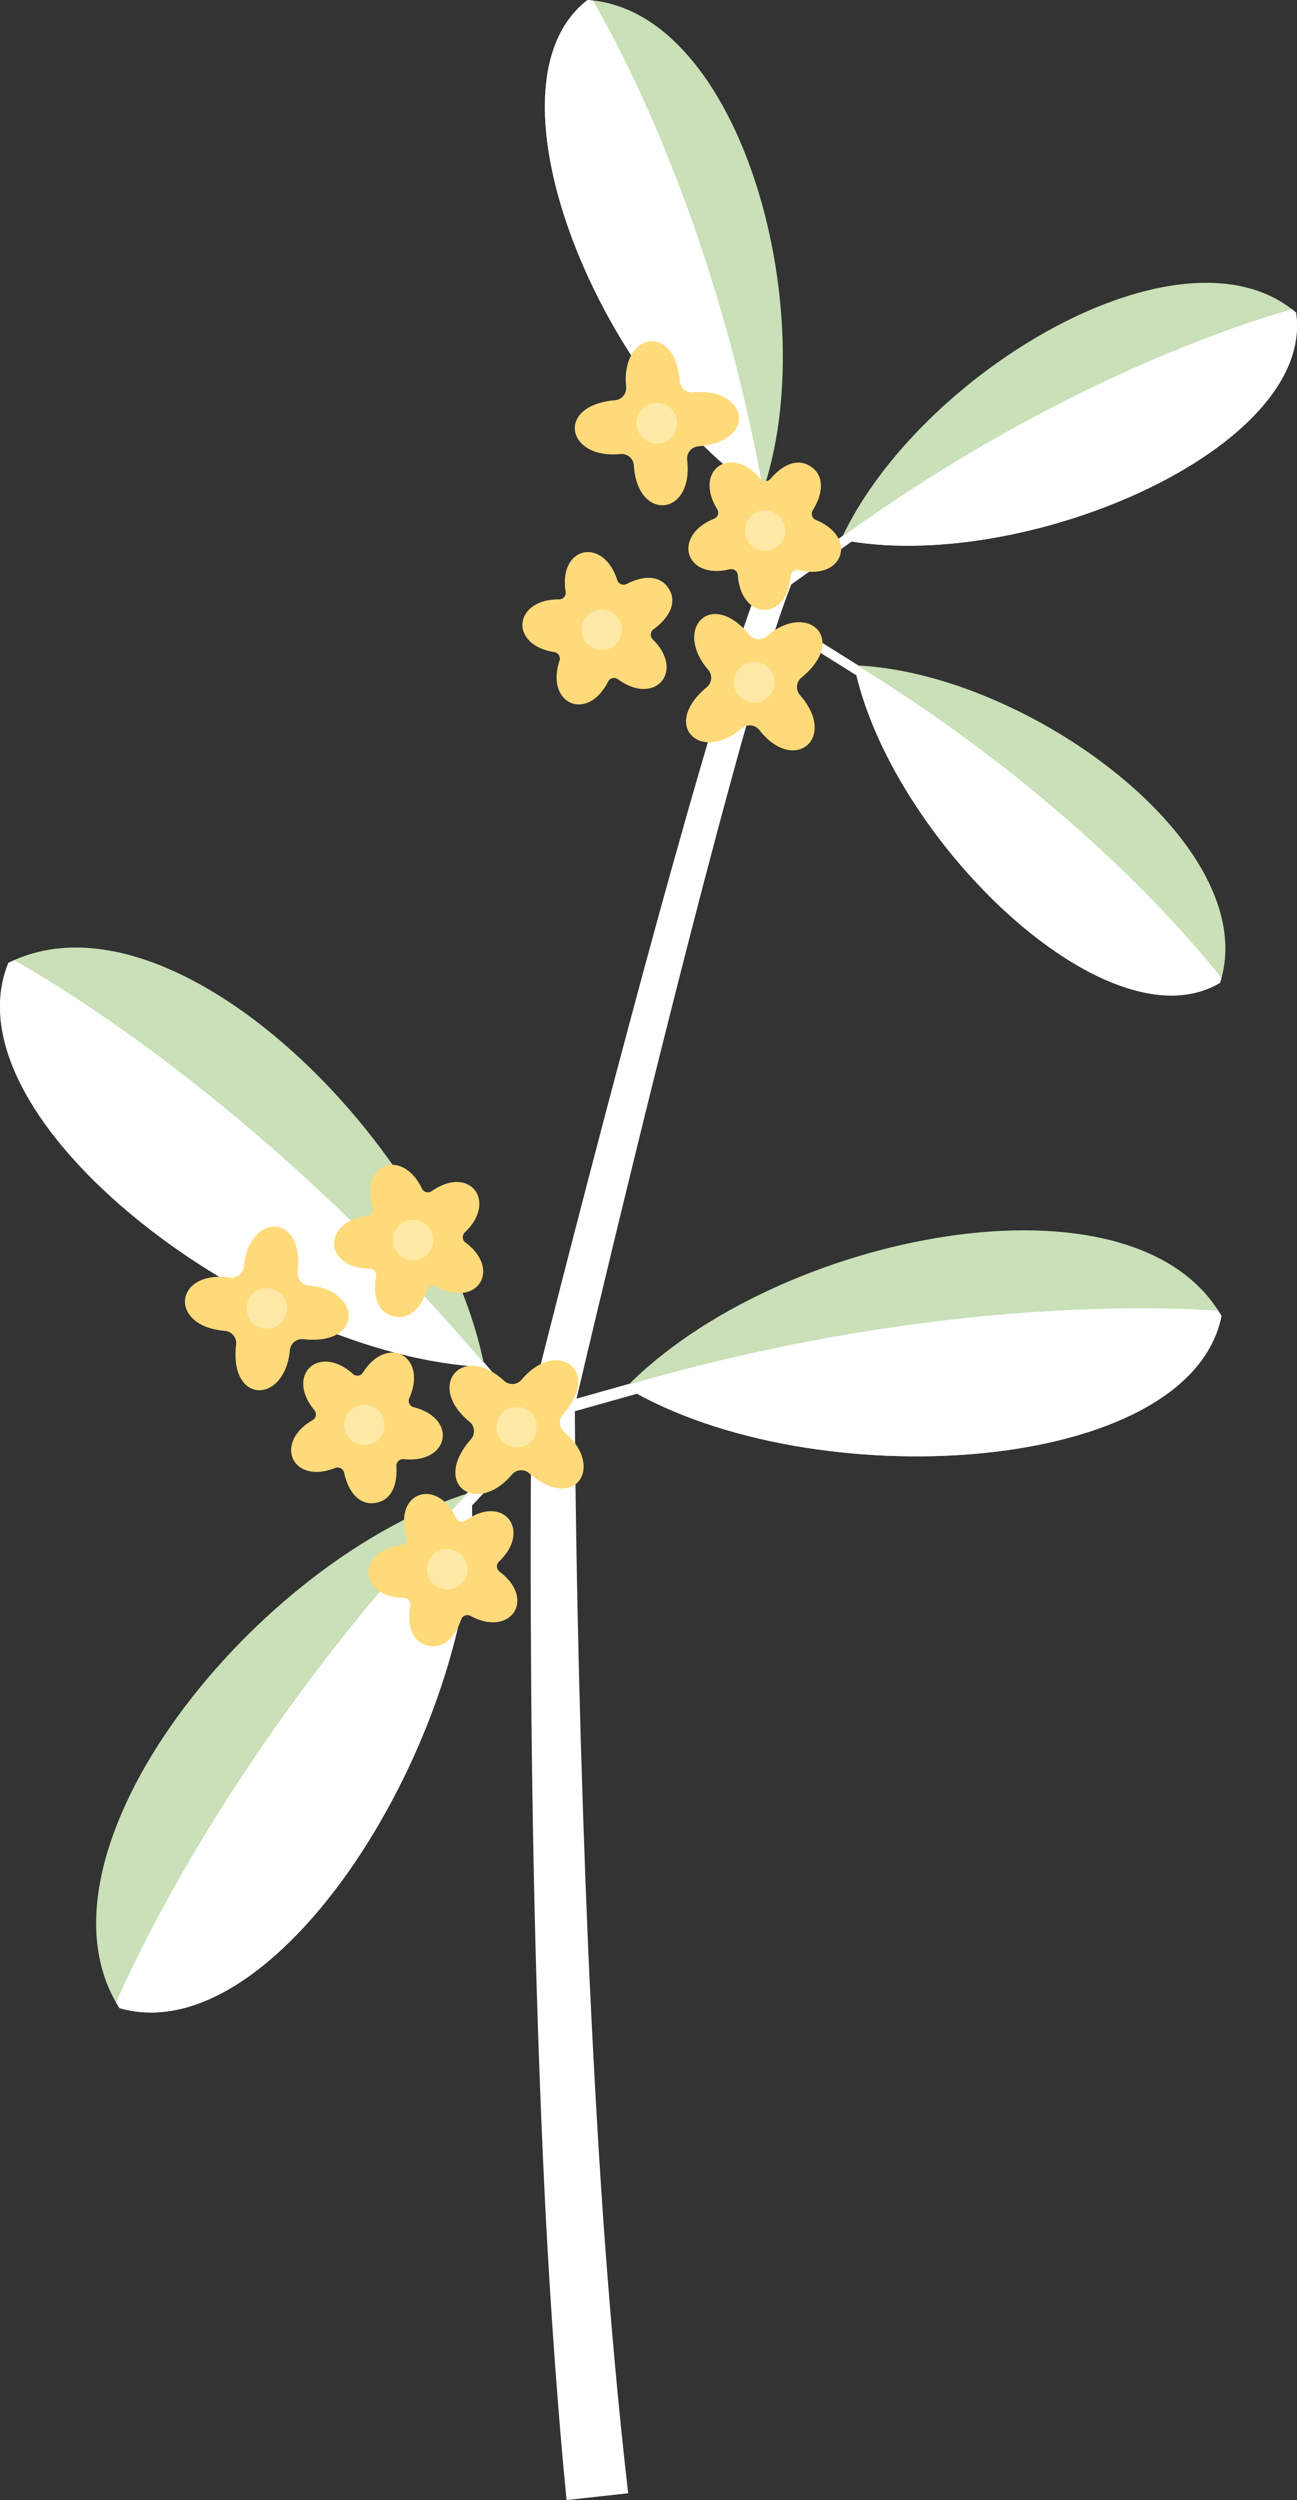   <svg xmlns="http://www.w3.org/2000/svg" viewBox="0 0 366.2 705.753" width="100%" style="vertical-align: middle; max-width: 100%;">
   <rect x="0" y="0" width="366.2" height="705.753" fill="#333333" stroke="none"/>
   <g>
    <g>
     <path d="M224.8,161.728l-1.415,3.31-1.316,3.474c-.861,2.332-1.673,4.719-2.477,7.1q-2.371,7.19-4.554,14.5-4.378,14.593-8.384,29.357c-5.385,19.657-10.512,39.407-15.533,59.186s-9.922,39.595-14.75,59.429-9.588,39.695-14.248,59.55l.171-1.4c.129,25.661.579,51.4,1.2,77.1q.96,38.553,2.587,77.069c1.154,25.67,2.519,51.321,4.3,76.92,1.848,25.589,4.046,51.133,6.978,76.521l-17.393,1.911c-2.537-25.823-4.311-51.632-5.731-77.436-1.354-25.8-2.285-51.6-3-77.4q-1.006-38.691-1.273-77.373c-.183-25.8-.193-51.553.119-77.39l.01-.753.161-.644q7.484-29.769,15.213-59.424,7.722-29.676,15.712-59.291c5.344-19.739,10.795-39.453,16.515-59.114,2.858-9.831,5.8-19.644,8.911-29.434q2.325-7.343,4.862-14.662c.868-2.442,1.738-4.877,2.685-7.321l1.457-3.667,1.656-3.708Z" fill="#ffffff">
     </path>
     <rect x="167.523" y="379.594" width="3.294" height="30.288" transform="translate(503.339 124.984) rotate(74.286)" fill="#ffffff">
     </rect>
     <path d="M176.707,391.659c42.706-43.537,143.135-63.5,168.175-20.168C335.79,416.566,229.325,423.05,176.707,391.659Z" fill="rgb(201,224,184)">
     </path>
     <path d="M344.882,371.491c-.294-.51-.6-1.008-.918-1.5-20.408-1.361-84.131-2.949-166.486,20.893-.258.258-.517.516-.771.775C229.325,423.05,335.79,416.566,344.882,371.491Z" fill="#ffffff">
     </path>
     <rect x="233.919" y="172.746" width="2.66" height="24.456" transform="translate(516.902 83.836) rotate(122.07)" fill="#ffffff">
     </rect>
     <path d="M241.18,187.811c49.2,1.917,115.63,51.143,103.3,89.626C312.6,296.456,250.955,236.308,241.18,187.811Z" fill="rgb(201,224,184)">
     </path>
     <path d="M344.483,277.437c.145-.452.276-.907.4-1.362-10.258-12.942-43.882-51.911-102.82-88.223-.3-.015-.589-.03-.882-.041C250.955,236.308,312.6,296.456,344.483,277.437Z" fill="#ffffff">
     </path>
     <rect x="214.23" y="133.197" width="2.874" height="26.426" transform="translate(454.596 250.629) rotate(169.395)" fill="#ffffff">
     </rect>
     <path d="M215.16,139.325C232.689,89.084,209.451,2.821,165.877,0,134.143,24.547,170.256,110.317,215.16,139.325Z" fill="rgb(201,224,184)">
     </path>
     <path d="M165.877,0c.513.033,1.021.082,1.528.138,8.959,15.433,34.851,64.655,48.063,138.283q-.153.453-.308.9C170.256,110.317,134.143,24.547,165.877,0Z" fill="#ffffff">
     </path>
     <rect x="139.86" y="377.153" width="3.429" height="31.531" transform="translate(505.499 597.826) rotate(139.197)" fill="#ffffff">
     </rect>
     <path d="M136.8,385.916c-12.075-62.329-87.81-137.341-134.438-114.1C-15.632,316.177,73.084,382.952,136.8,385.916Z" fill="rgb(201,224,184)">
     </path>
     <path d="M2.361,271.817c.549-.273,1.1-.529,1.659-.775C22.521,281.581,78.762,316.8,136.575,384.8c.076.372.152.744.224,1.116C73.084,382.952-15.632,316.177,2.361,271.817Z" fill="#ffffff">
     </path>
     <rect x="137.885" y="400.002" width="3.429" height="31.531" transform="translate(322.398 17.1) rotate(43.193)" fill="#ffffff">
     </rect>
     <path d="M133.136,421.25C72.412,439.778,5.733,522.944,33.725,566.885,79.723,580.14,136.853,484.925,133.136,421.25Z" fill="rgb(201,224,184)">
     </path>
     <path d="M33.725,566.885c-.329-.517-.641-1.041-.944-1.568,8.546-19.5,37.689-79.119,99.268-143.727.363-.115.725-.23,1.087-.34C136.853,484.925,79.724,580.139,33.725,566.885Z" fill="#ffffff">
     </path>
     <rect x="230.912" y="144.117" width="2.793" height="25.677" transform="translate(225.703 -123.328) rotate(54.606)" fill="#ffffff">
     </rect>
     <path d="M237.446,152.346C259.105,105.4,333.571,60.793,365.93,88.233,371.541,126.809,288.409,162.381,237.446,152.346Z" fill="rgb(201,224,184)">
     </path>
     <path d="M365.93,88.233c-.381-.323-.769-.633-1.161-.936-16.679,4.741-68,21.666-126.929,64.21-.132.279-.265.559-.394.839C288.409,162.381,371.541,126.809,365.93,88.233Z" fill="#ffffff">
     </path>
     <path d="M188.823,166.194c-1.957-3.183-6.013-4.323-11.9-1.336a1.881,1.881,0,0,1-2.65-1.116c-3.9-12.251-16.629-9.523-14.569,3.306a1.857,1.857,0,0,1-1.852,2.158c-12.857-.076-14.2,12.872-1.358,14.877a1.857,1.857,0,0,1,1.48,2.428c-4.045,12.205,7.855,17.479,13.729,5.889a1.856,1.856,0,0,1,2.766-.657c10.36,7.619,19.054-2.072,9.84-11.242a1.881,1.881,0,0,1,.218-2.863C189.852,173.759,190.916,169.36,188.823,166.194Z" fill="rgb(255, 218, 122)">
     </path>
     <circle cx="169.886" cy="177.8" r="5.701" fill="rgb(255, 233, 166)">
     </circle>
     <path d="M229.092,131.842c-3.023-2.2-7.208-1.7-11.514,3.306a1.881,1.881,0,0,1-2.875-.02c-8.28-9.837-19-2.46-12.206,8.613a1.856,1.856,0,0,1-.889,2.7c-11.914,4.835-8.212,17.314,4.42,14.27a1.857,1.857,0,0,1,2.294,1.68c.917,12.825,13.929,13.161,14.938.206a1.857,1.857,0,0,1,2.306-1.662c12.483,3.091,16.823-9.184,4.807-14.145a1.883,1.883,0,0,1-.891-2.73C232.929,138.442,232.234,133.971,229.092,131.842Z" fill="rgb(255, 218, 122)">
     </path>
     <circle cx="216.014" cy="149.794" r="5.701" fill="rgb(255, 233, 166)">
     </circle>
     <path d="M226.062,196.457c-.078-.1-.158-.192-.239-.289a3.45,3.45,0,0,1,.467-4.882l.111-.09c13.08-10.857,1.641-21.532-9.918-11.6a3.455,3.455,0,0,1-4.925-.43h0c-10.857-13.079-21.532-1.641-11.6,9.919a3.454,3.454,0,0,1-.429,4.925h0c-13.08,10.857-1.641,21.532,9.918,11.6a3.455,3.455,0,0,1,4.925.43h0C224.143,218.606,236.463,208.513,226.062,196.457Z" fill="rgb(255, 218, 122)">
     </path>
     <circle cx="212.963" cy="192.601" r="5.737" fill="rgb(255, 233, 166)">
     </circle>
     <path d="M194.039,130.114c-.01-.123-.021-.248-.033-.374A3.449,3.449,0,0,1,197.172,126l.143-.012c16.934-1.47,13.616-16.76-1.54-15.187a3.453,3.453,0,0,1-3.8-3.158h0c-1.471-16.935-16.761-13.617-15.187,1.54a3.456,3.456,0,0,1-3.159,3.8h0c-16.935,1.47-13.616,16.76,1.54,15.186a3.456,3.456,0,0,1,3.8,3.159h0C179.843,147.223,195.717,145.948,194.039,130.114Z" fill="rgb(255, 218, 122)">
     </path>
     <circle cx="185.47" cy="119.482" r="5.737" fill="rgb(255, 233, 166)">
     </circle>
     <path d="M111.05,371.59c3.619.931,7.329-1.065,9.493-7.306a1.883,1.883,0,0,1,2.682-1.038c11.316,6.106,18.579-4.7,8.187-12.5a1.858,1.858,0,0,1-.166-2.839c9.3-8.874,1.276-19.12-9.354-11.647a1.857,1.857,0,0,1-2.751-.719c-5.566-11.591-17.791-7.122-13.968,5.3a1.858,1.858,0,0,1-1.535,2.394c-12.745,1.711-12.27,14.723.728,14.921a1.882,1.882,0,0,1,1.831,2.212C105.057,366.861,107.346,370.765,111.05,371.59Z" fill="rgb(255, 218, 122)">
     </path>
     <circle cx="116.617" cy="350.088" r="5.701" fill="rgb(255, 233, 166)">
     </circle>
     <path d="M120.692,464.516c3.619.932,7.329-1.065,9.493-7.306a1.883,1.883,0,0,1,2.682-1.038c11.316,6.106,18.579-4.7,8.187-12.5a1.856,1.856,0,0,1-.166-2.838c9.3-8.875,1.275-19.121-9.355-11.648a1.856,1.856,0,0,1-2.75-.719c-5.566-11.591-17.791-7.122-13.969,5.3a1.857,1.857,0,0,1-1.534,2.394c-12.745,1.712-12.27,14.723.727,14.922a1.882,1.882,0,0,1,1.832,2.211C114.7,459.787,116.988,463.691,120.692,464.516Z" fill="rgb(255, 218, 122)">
     </path>
     <circle cx="126.258" cy="443.014" r="5.701" fill="rgb(255, 233, 166)">
     </circle>
     <path d="M105.932,424.272c3.7-.519,6.369-3.78,5.989-10.375A1.882,1.882,0,0,1,114,411.915c12.789,1.327,15.383-11.428,2.8-14.674a1.858,1.858,0,0,1-1.237-2.561c5.215-11.753-6.115-18.161-13.09-7.2a1.857,1.857,0,0,1-2.817.385c-9.567-8.592-19.162.2-10.891,10.225a1.858,1.858,0,0,1-.5,2.8c-11.129,6.444-5.726,18.29,6.364,13.516a1.882,1.882,0,0,1,2.537,1.345C98.589,422.187,102.194,424.923,105.932,424.272Z" fill="rgb(255, 218, 122)">
     </path>
     <circle cx="102.876" cy="402.273" r="5.701" fill="rgb(255, 233, 166)">
     </circle>
     <path d="M63.239,375.676c.124.015.248.029.374.042a3.448,3.448,0,0,1,3.053,3.837l-.016.142c-1.872,16.895,13.772,16.633,15.194,1.461a3.455,3.455,0,0,1,3.842-3.111h0c16.895,1.872,16.633-13.772,1.461-15.2a3.454,3.454,0,0,1-3.111-3.842h0c1.871-16.895-13.772-16.632-15.2-1.461A3.455,3.455,0,0,1,65,360.661h0C49.239,358.407,47.383,374.224,63.239,375.676Z" fill="rgb(255, 218, 122)">
     </path>
     <circle cx="75.343" cy="369.354" r="5.737" fill="rgb(255, 233, 166)">
     </circle>
     <path d="M132.354,401.172l.283.247a3.448,3.448,0,0,1,.324,4.893l-.095.107c-11.164,12.819,1.842,21.516,11.655,9.858a3.454,3.454,0,0,1,4.93-.368h0c12.818,11.164,21.516-1.843,9.858-11.655a3.454,3.454,0,0,1-.368-4.93h0c11.163-12.819-1.843-21.516-11.655-9.858a3.454,3.454,0,0,1-4.93.368h0C130.687,379,120.151,390.945,132.354,401.172Z" fill="rgb(255, 218, 122)">
     </path>
     <circle cx="145.903" cy="402.872" r="5.737" fill="rgb(255, 233, 166)">
     </circle>
    </g>
   </g>
  </svg>
